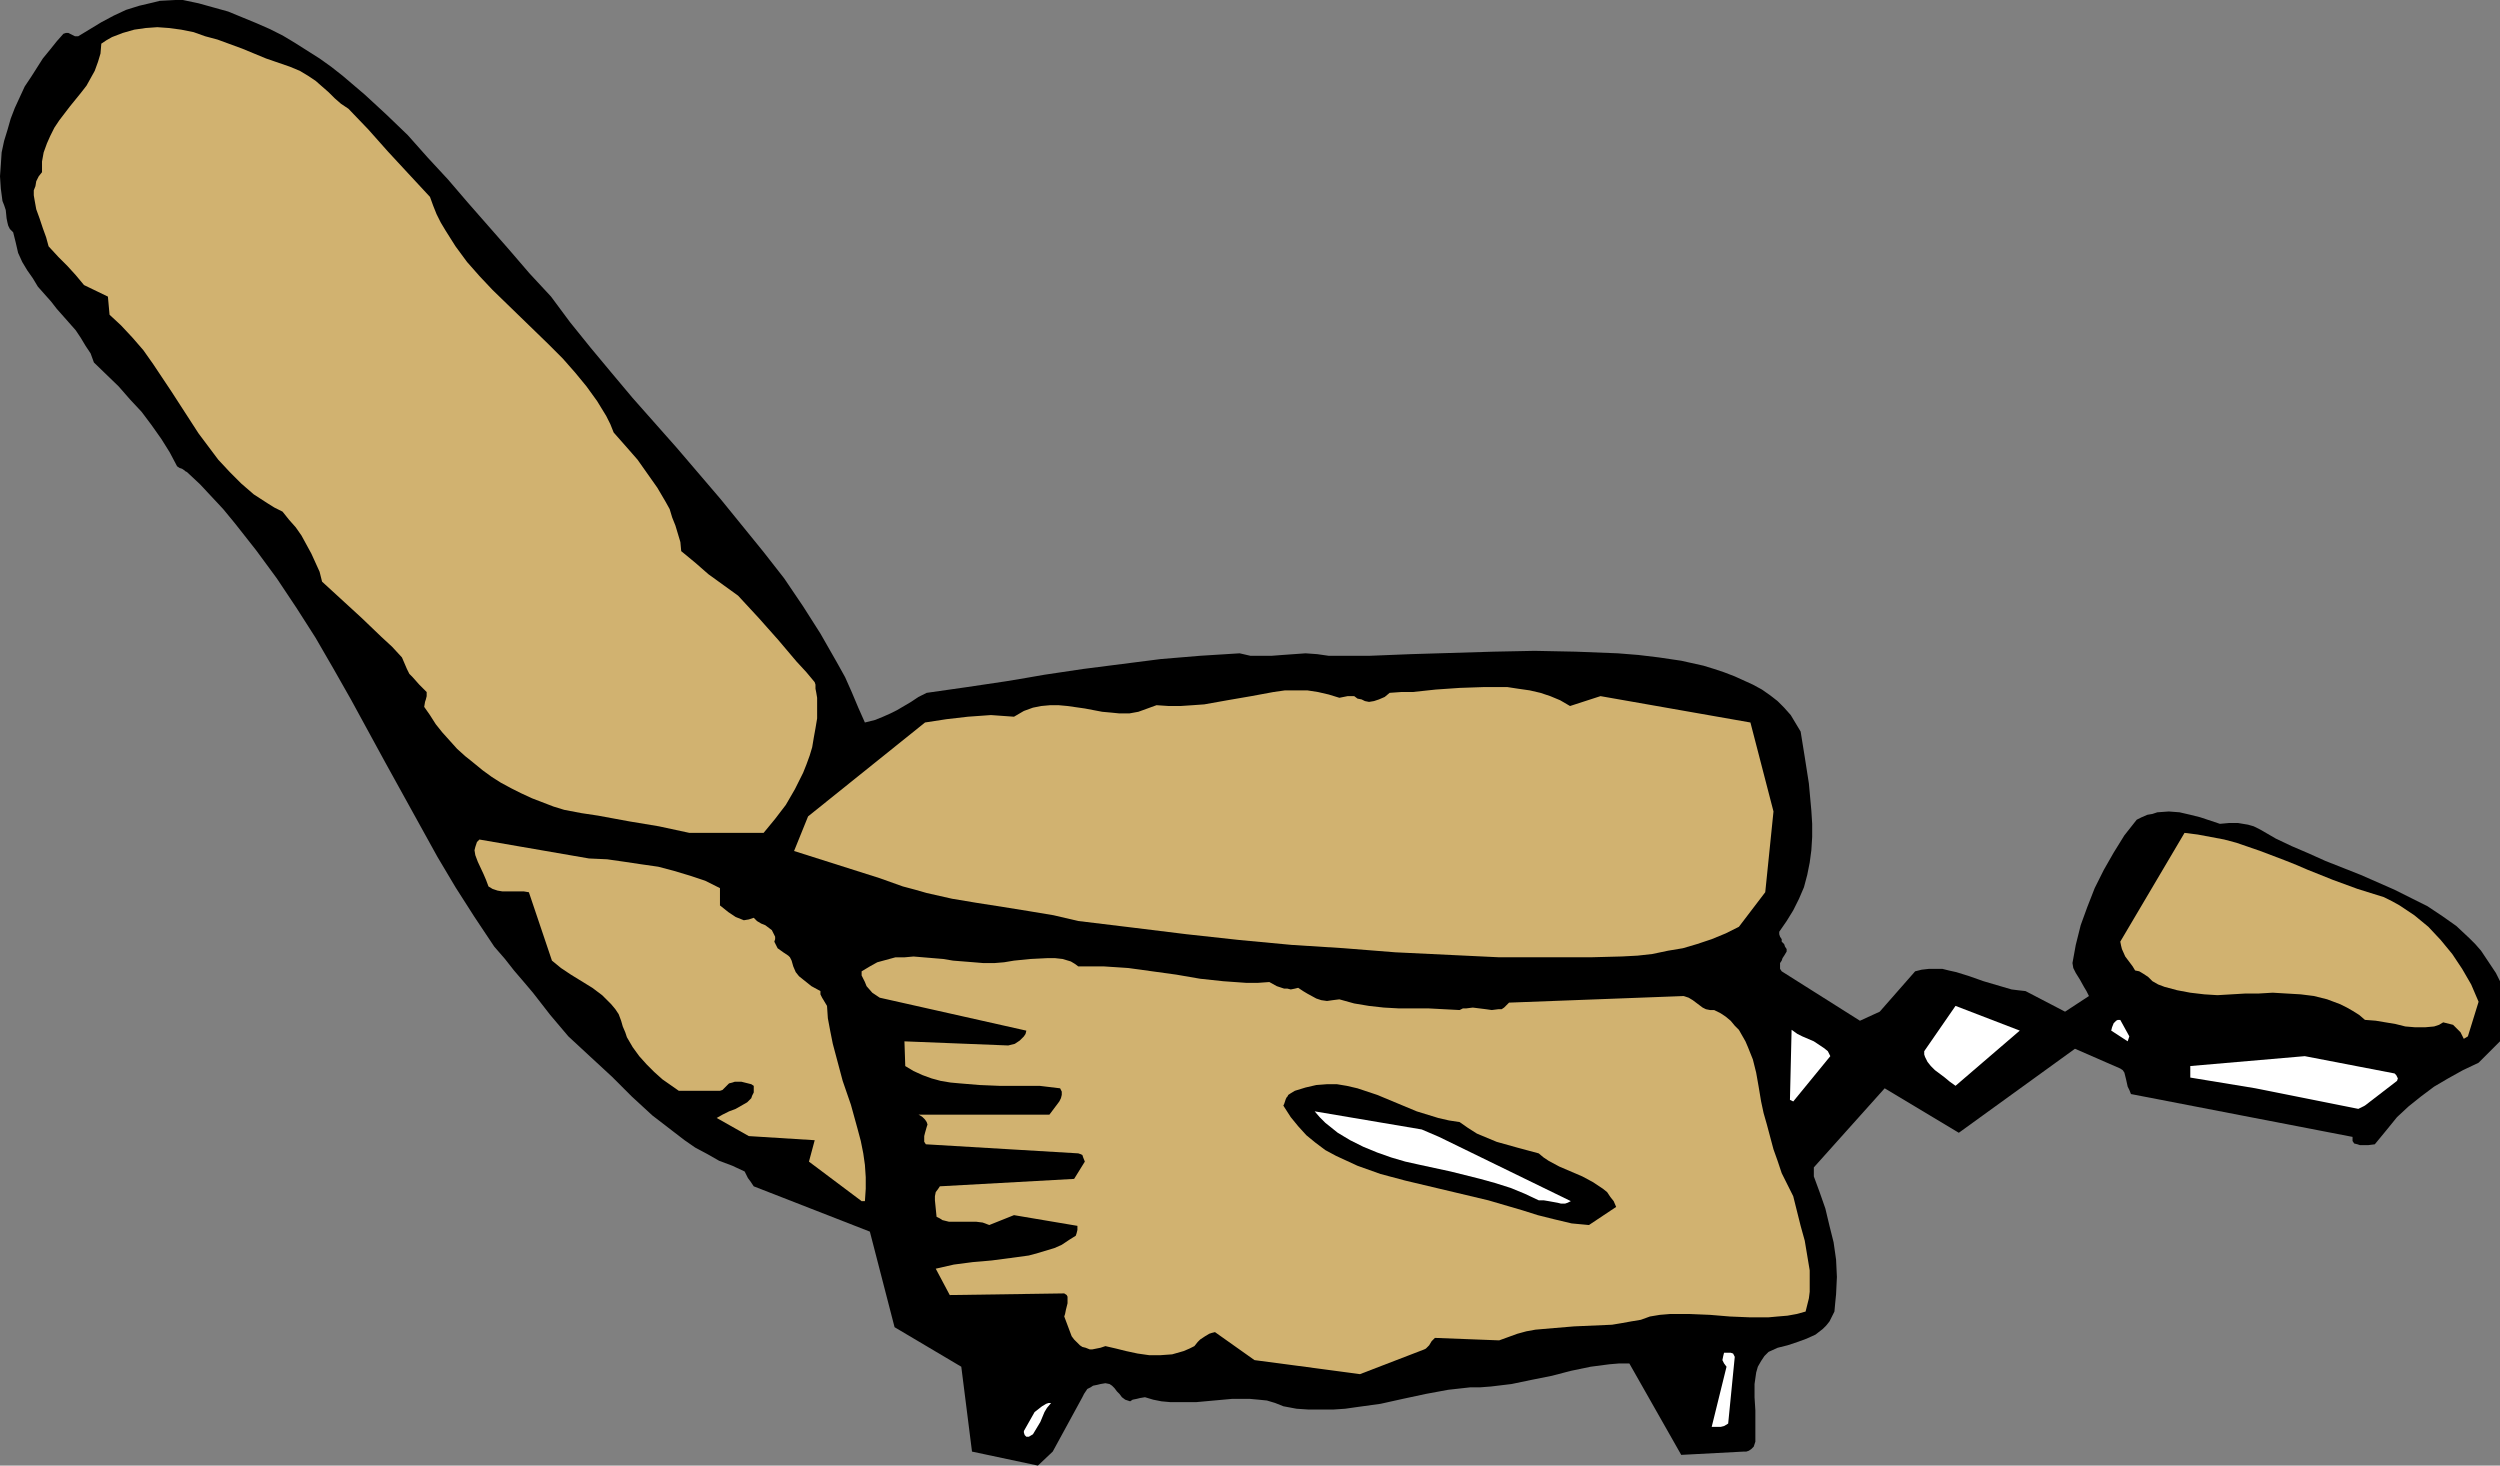 <?xml version="1.0" encoding="UTF-8" standalone="no"?>
<svg
   version="1.0"
   width="129.766mm"
   height="76.073mm"
   id="svg14"
   sodipodi:docname="Recliner 3.wmf"
   xmlns:inkscape="http://www.inkscape.org/namespaces/inkscape"
   xmlns:sodipodi="http://sodipodi.sourceforge.net/DTD/sodipodi-0.dtd"
   xmlns="http://www.w3.org/2000/svg"
   xmlns:svg="http://www.w3.org/2000/svg">
  <rect width="100%" height="100%" fill="#808080" stroke="none"/>
  <sodipodi:namedview
     id="namedview14"
     pagecolor="#ffffff"
     bordercolor="#000000"
     borderopacity="0.25"
     inkscape:showpageshadow="2"
     inkscape:pageopacity="0.0"
     inkscape:pagecheckerboard="0"
     inkscape:deskcolor="#d1d1d1"
     inkscape:document-units="mm" />
  <defs
     id="defs1">
    <pattern
       id="WMFhbasepattern"
       patternUnits="userSpaceOnUse"
       width="6"
       height="6"
       x="0"
       y="0" />
  </defs>
  <path
     style="fill:#000000;fill-opacity:1;fill-rule:evenodd;stroke:none"
     d="m 203.616,287.522 2.909,-2.748 5.818,-10.667 0.323,-0.646 0.323,-0.485 0.323,-0.485 0.646,-0.323 0.485,-0.323 0.808,-0.162 0.646,-0.162 0.97,-0.162 0.808,0.162 0.485,0.323 0.485,0.485 0.485,0.646 0.485,0.485 0.485,0.646 0.646,0.485 0.97,0.323 0.485,-0.323 0.808,-0.162 0.646,-0.162 0.97,-0.162 1.616,0.485 1.616,0.323 1.778,0.162 h 1.616 3.394 l 7.11,-0.646 h 3.394 l 1.778,0.162 1.616,0.162 1.616,0.485 1.616,0.646 2.586,0.485 2.424,0.162 h 2.424 2.262 l 2.424,-0.162 2.262,-0.323 4.686,-0.646 4.363,-0.97 4.525,-0.97 4.363,-0.808 4.363,-0.485 h 1.939 l 2.101,-0.162 4.04,-0.485 3.878,-0.808 4.04,-0.808 3.717,-0.97 3.878,-0.808 3.717,-0.485 1.939,-0.162 h 1.939 l 10.181,17.94 12.282,-0.646 h 0.485 l 0.485,-0.162 0.485,-0.323 0.485,-0.485 0.323,-0.97 v -1.131 -2.424 -2.586 l -0.162,-2.586 v -2.586 l 0.162,-1.131 0.162,-1.131 0.323,-1.131 0.646,-1.131 0.646,-0.97 0.808,-0.808 1.778,-0.808 1.939,-0.485 1.939,-0.646 1.778,-0.646 1.778,-0.808 1.454,-1.131 0.646,-0.646 0.646,-0.808 0.485,-0.97 0.485,-0.97 0.162,-1.778 0.162,-1.616 0.162,-3.394 -0.162,-3.394 -0.485,-3.394 -0.808,-3.232 -0.808,-3.394 -1.131,-3.232 -1.131,-3.071 v -1.778 l 13.898,-15.515 14.544,8.727 22.786,-16.485 8.888,3.879 0.485,0.323 0.323,0.485 0.323,1.293 0.323,1.455 0.323,0.646 0.323,0.808 43.47,8.404 v 0.323 0.485 l 0.323,0.485 0.646,0.162 0.485,0.162 h 1.616 l 1.293,-0.162 2.262,-2.748 2.101,-2.586 2.262,-2.101 2.424,-1.939 2.586,-1.939 2.747,-1.616 2.909,-1.616 3.07,-1.455 4.202,-4.202 v -11.798 l -0.808,-1.616 -0.97,-1.455 -0.97,-1.455 -0.97,-1.455 -1.131,-1.293 -1.131,-1.131 -2.586,-2.424 -2.747,-1.939 -2.909,-1.939 -3.232,-1.616 -3.232,-1.616 -6.626,-2.909 -6.949,-2.748 -3.232,-1.455 -3.394,-1.455 -3.07,-1.455 -3.07,-1.778 -1.293,-0.646 -1.131,-0.323 -0.97,-0.162 -0.97,-0.162 h -1.778 l -1.778,0.162 -1.939,-0.646 -1.939,-0.646 -1.939,-0.485 -2.101,-0.485 -2.101,-0.162 -2.262,0.162 -0.97,0.323 -0.97,0.162 -1.131,0.485 -0.97,0.485 -2.424,3.071 -2.101,3.394 -1.939,3.394 -1.778,3.556 -1.454,3.717 -1.293,3.556 -0.97,3.879 -0.646,3.556 0.162,0.97 0.485,0.97 0.808,1.293 0.808,1.455 0.485,0.808 0.485,0.97 -4.686,3.071 -7.757,-4.04 -1.454,-0.162 -1.293,-0.162 -2.747,-0.808 -2.747,-0.808 -2.747,-0.97 -2.586,-0.808 -1.454,-0.323 -1.293,-0.323 h -1.293 -1.293 l -1.454,0.162 -1.293,0.323 -6.949,7.919 -3.878,1.778 -15.352,-9.697 -0.323,-0.485 v -0.646 -0.485 l 0.323,-0.485 0.162,-0.485 0.323,-0.485 0.485,-0.808 v -0.485 l -0.323,-0.485 -0.162,-0.485 -0.485,-0.485 v -0.485 l -0.323,-0.485 -0.162,-0.485 v -0.485 l 1.454,-2.101 1.293,-2.101 1.131,-2.263 0.97,-2.263 0.646,-2.424 0.485,-2.424 0.323,-2.424 0.162,-2.586 v -2.586 l -0.162,-2.586 -0.485,-5.333 -0.808,-5.172 -0.808,-5.01 -0.97,-1.616 -0.97,-1.616 -1.293,-1.455 -1.293,-1.293 -1.454,-1.131 -1.616,-1.131 -1.778,-0.97 -1.778,-0.808 -1.778,-0.808 -2.101,-0.808 -1.939,-0.646 -2.101,-0.646 -4.363,-0.97 -4.363,-0.646 -4.04,-0.485 -4.04,-0.323 -8.242,-0.323 -8.08,-0.162 -8.08,0.162 -16.16,0.485 -8.08,0.323 h -8.08 l -2.262,-0.323 -2.262,-0.162 -4.525,0.323 -2.101,0.162 h -2.101 -2.101 l -2.101,-0.485 -7.757,0.485 -7.757,0.646 -7.595,0.97 -7.595,0.97 -7.595,1.131 -3.717,0.646 -3.878,0.646 -7.595,1.131 -7.918,1.131 -1.616,0.808 -1.454,0.97 -2.747,1.616 -1.293,0.646 -1.454,0.646 -1.616,0.646 -1.939,0.485 -1.293,-2.909 -1.293,-3.071 -1.293,-2.909 -1.616,-2.909 -3.232,-5.657 -3.394,-5.333 -3.717,-5.495 -4.04,-5.172 -4.202,-5.172 -4.202,-5.172 -8.565,-10.02 -8.726,-9.859 -4.202,-5.01 -4.04,-4.849 -4.04,-5.01 -3.717,-5.01 -4.202,-4.525 L 99.869,48.971 91.789,39.758 87.91,35.233 83.87,30.869 79.992,26.506 75.79,22.465 71.589,18.586 67.226,14.869 64.963,13.091 62.701,11.475 57.853,8.404 55.429,6.95 52.843,5.657 50.258,4.525 47.51,3.394 44.763,2.263 41.854,1.455 38.946,0.646 35.875,0 H 34.421 L 31.35,0.162 30.058,0.485 27.31,1.131 24.725,1.939 22.301,3.071 19.877,4.364 15.352,7.111 h -0.323 -0.323 l -0.323,-0.162 -0.323,-0.162 -0.646,-0.323 H 12.928 L 12.443,6.626 11.15,8.081 9.858,9.697 8.403,11.475 7.272,13.253 6.141,15.031 4.848,16.97 3.878,19.071 2.909,21.172 2.101,23.273 1.454,25.536 0.808,27.637 0.323,29.9 0.162,32.324 0,34.587 l 0.162,2.424 0.323,2.424 0.323,0.808 0.323,0.97 0.162,1.616 0.162,0.808 0.162,0.646 0.323,0.646 0.646,0.646 0.485,1.939 0.485,2.101 0.808,1.778 0.97,1.616 1.131,1.616 0.97,1.616 2.586,2.909 1.131,1.455 1.293,1.455 2.424,2.748 0.97,1.455 0.97,1.616 0.97,1.455 0.646,1.778 4.848,4.687 2.262,2.586 2.262,2.424 1.939,2.586 1.939,2.748 1.616,2.586 1.454,2.748 0.485,0.323 0.485,0.162 0.485,0.323 0.162,0.162 0.323,0.162 2.586,2.424 2.262,2.424 2.262,2.424 2.262,2.748 4.202,5.333 4.04,5.495 3.878,5.818 3.717,5.818 3.555,6.142 3.394,5.98 6.787,12.445 6.787,12.283 3.394,6.142 3.555,5.98 3.717,5.818 3.878,5.818 2.101,2.424 1.778,2.263 1.939,2.263 1.778,2.101 3.394,4.364 3.555,4.202 4.363,4.04 4.202,3.879 3.878,3.879 4.04,3.717 4.202,3.232 2.101,1.616 2.101,1.455 2.424,1.293 2.262,1.293 2.586,0.97 2.424,1.131 0.646,1.293 0.485,0.646 0.646,0.97 22.786,8.889 4.848,18.748 13.09,7.758 2.101,16.647 z"
     id="path1" />
  <path
     style="fill:#ffffff;fill-opacity:1;fill-rule:evenodd;stroke:none"
     d="m 201.838,281.865 0.808,-0.485 0.485,-0.808 0.485,-0.808 0.485,-0.808 0.808,-1.939 0.485,-0.808 0.808,-0.97 h -0.485 l -0.485,0.162 -0.808,0.485 -1.454,1.131 -2.101,3.717 v 0.323 l 0.162,0.485 0.323,0.323 z"
     id="path2" />
  <path
     style="fill:#ffffff;fill-opacity:1;fill-rule:evenodd;stroke:none"
     d="m 336.289,279.925 h 1.293 l 0.646,-0.162 0.808,-0.485 1.293,-13.091 -0.323,-0.646 -0.485,-0.162 h -0.646 -0.646 l -0.162,0.646 -0.162,0.808 0.323,0.646 0.485,0.646 -2.909,11.798 z"
     id="path3" />
  <path
     style="fill:#d1b270;fill-opacity:1;fill-rule:evenodd;stroke:none"
     d="m 266.801,269.582 12.605,-4.849 0.323,-0.162 0.162,-0.162 0.485,-0.485 0.485,-0.808 0.646,-0.646 12.605,0.485 1.778,-0.646 1.778,-0.646 1.778,-0.485 1.778,-0.323 3.717,-0.323 3.878,-0.323 3.717,-0.162 3.717,-0.162 1.939,-0.323 1.778,-0.323 1.939,-0.323 1.778,-0.646 1.939,-0.323 1.939,-0.162 h 4.04 l 3.878,0.162 3.878,0.323 3.878,0.162 h 3.717 l 1.778,-0.162 1.939,-0.162 1.778,-0.323 1.778,-0.485 0.323,-1.293 0.323,-1.293 0.162,-1.293 v -1.293 -2.909 l -0.485,-2.909 -0.485,-2.909 -0.808,-2.909 -1.454,-5.818 -1.131,-2.263 -1.131,-2.263 -0.808,-2.424 -0.808,-2.263 -1.293,-4.849 -0.646,-2.263 -0.485,-2.263 -0.485,-2.909 -0.485,-2.748 -0.646,-2.586 -0.97,-2.424 -0.485,-1.131 -0.646,-1.131 -0.646,-1.131 -0.808,-0.808 -0.808,-0.97 -0.97,-0.808 -0.97,-0.646 -1.293,-0.646 h -0.808 l -0.808,-0.162 -0.646,-0.323 -0.646,-0.485 -1.293,-0.97 -0.808,-0.485 -0.97,-0.323 -34.259,1.293 -0.485,0.485 -0.485,0.485 -0.485,0.323 h -0.646 l -1.293,0.162 -1.131,-0.162 -2.586,-0.323 -1.293,0.162 h -0.646 l -0.646,0.323 -3.07,-0.162 -3.07,-0.162 h -5.818 l -2.909,-0.162 -2.909,-0.323 -2.909,-0.485 -2.909,-0.808 -1.293,0.162 -1.131,0.162 -1.131,-0.162 -0.97,-0.323 -1.778,-0.97 -0.808,-0.485 -0.97,-0.646 -0.646,0.162 -0.808,0.162 -0.646,-0.162 h -0.646 l -1.454,-0.485 -1.454,-0.808 -2.262,0.162 h -2.262 l -4.525,-0.323 -4.525,-0.485 -4.686,-0.808 -4.686,-0.646 -4.686,-0.646 -4.848,-0.323 h -2.424 -2.586 l -0.646,-0.485 -0.808,-0.485 -1.616,-0.485 -1.454,-0.162 h -1.616 l -3.232,0.162 -3.232,0.323 -1.939,0.323 -1.939,0.162 h -2.101 l -1.939,-0.162 -4.04,-0.323 -1.939,-0.323 -1.939,-0.162 -1.939,-0.162 -1.939,-0.162 -1.778,0.162 h -1.778 l -1.778,0.485 -1.778,0.485 -1.454,0.808 -1.616,0.97 v 0.808 l 0.323,0.646 0.323,0.646 0.323,0.808 1.131,1.293 1.454,0.97 28.765,6.465 -0.162,0.646 -0.323,0.485 -0.323,0.323 -0.485,0.485 -0.97,0.646 -1.293,0.323 -20.362,-0.808 0.162,4.849 1.616,0.97 1.778,0.808 1.778,0.646 1.778,0.485 1.939,0.323 1.778,0.162 3.878,0.323 3.878,0.162 h 4.04 3.878 l 4.04,0.485 0.323,0.646 v 0.646 l -0.162,0.646 -0.323,0.646 -0.97,1.293 -0.485,0.646 -0.485,0.646 H 180.184 l 0.323,0.162 0.485,0.323 0.485,0.485 0.323,0.485 0.162,0.485 -0.162,0.485 -0.323,1.131 -0.162,0.646 v 0.485 0.646 l 0.323,0.485 29.896,1.778 0.485,0.162 0.323,0.162 0.162,0.485 0.323,0.808 -2.101,3.394 -26.341,1.455 -0.323,0.485 -0.485,0.646 -0.162,0.808 v 0.808 l 0.162,1.616 0.162,1.616 0.646,0.323 0.485,0.323 1.293,0.323 h 1.131 1.454 2.747 l 1.293,0.162 1.293,0.485 4.848,-1.939 12.443,2.101 v 0.323 0.485 l -0.162,0.646 -0.162,0.485 -1.293,0.808 -1.454,0.97 -1.454,0.646 -1.616,0.485 -1.616,0.485 -1.778,0.485 -3.555,0.485 -3.717,0.485 -1.778,0.162 -1.939,0.162 -3.717,0.485 -3.555,0.808 2.747,5.172 22.462,-0.323 0.485,0.323 0.162,0.323 v 0.646 0.646 l -0.323,1.293 -0.162,0.808 -0.162,0.485 1.454,3.879 0.485,0.646 0.808,0.808 0.323,0.323 0.485,0.323 0.646,0.162 0.808,0.323 h 0.485 l 0.808,-0.162 0.808,-0.162 0.97,-0.323 2.101,0.485 1.939,0.485 2.262,0.485 2.262,0.323 h 2.262 l 2.262,-0.162 1.131,-0.323 1.131,-0.323 1.131,-0.485 0.97,-0.485 0.646,-0.808 0.485,-0.485 0.485,-0.323 0.485,-0.323 0.808,-0.485 0.485,-0.162 0.646,-0.162 7.757,5.495 8.565,1.131 z"
     id="path4" />
  <path
     style="fill:#000000;fill-opacity:1;fill-rule:evenodd;stroke:none"
     d="m 311.726,240.329 5.333,-3.556 -0.485,-1.131 -0.646,-0.808 -0.646,-0.97 -0.808,-0.646 -0.97,-0.646 -0.97,-0.646 -2.101,-1.131 -4.525,-1.939 -2.101,-1.131 -0.97,-0.646 -0.97,-0.808 -4.202,-1.131 -4.04,-1.131 -1.939,-0.808 -1.939,-0.808 -1.778,-1.131 -1.616,-1.131 -2.101,-0.323 -2.101,-0.485 -2.101,-0.646 -2.101,-0.646 -7.757,-3.232 -1.939,-0.646 -1.939,-0.646 -2.101,-0.485 -1.939,-0.323 h -1.939 l -2.101,0.162 -2.101,0.485 -2.101,0.646 -0.808,0.485 -0.485,0.323 -0.162,0.323 -0.162,0.162 -0.162,0.323 -0.162,0.485 -0.162,0.485 -0.162,0.323 1.454,2.263 1.454,1.778 1.616,1.778 1.778,1.455 1.939,1.455 2.101,1.131 2.101,0.97 2.101,0.97 2.262,0.808 2.262,0.808 4.848,1.293 9.534,2.263 3.394,0.808 3.394,0.808 6.626,1.939 3.07,0.97 3.232,0.808 3.394,0.808 z"
     id="path5" />
  <path
     style="fill:#ffffff;fill-opacity:1;fill-rule:evenodd;stroke:none"
     d="m 308.171,235.642 -25.856,-12.606 -3.394,-1.455 -21.008,-3.556 0.97,1.131 1.131,1.131 2.424,1.939 2.424,1.455 2.586,1.293 2.747,1.131 2.747,0.97 2.747,0.808 2.909,0.646 5.979,1.293 5.818,1.455 2.909,0.808 3.07,0.97 2.747,1.131 2.747,1.293 h 0.97 l 0.97,0.162 1.778,0.323 0.646,0.162 h 0.808 l 0.485,-0.162 z"
     id="path6" />
  <path
     style="fill:#d1b270;fill-opacity:1;fill-rule:evenodd;stroke:none"
     d="m 169.68,235.642 0.162,-2.424 v -2.263 l -0.162,-2.424 -0.323,-2.263 -0.485,-2.424 -0.646,-2.424 -1.293,-4.687 -1.616,-4.687 -1.293,-4.849 -0.646,-2.424 -0.485,-2.424 -0.485,-2.586 -0.162,-2.424 -0.485,-0.808 -0.485,-0.808 -0.323,-0.646 v -0.646 l -1.778,-0.97 -1.616,-1.293 -0.808,-0.646 -0.646,-0.808 -0.485,-1.131 -0.323,-1.131 -0.323,-0.646 -0.323,-0.323 -0.485,-0.323 -0.485,-0.323 -1.131,-0.808 -0.323,-0.646 -0.323,-0.646 0.162,-0.485 v -0.485 l -0.323,-0.646 -0.323,-0.646 -0.646,-0.485 -0.646,-0.485 -0.808,-0.323 -0.808,-0.485 -0.646,-0.646 -0.485,0.162 -0.485,0.162 -0.97,0.162 -0.808,-0.323 -0.808,-0.323 -1.454,-0.97 -0.808,-0.646 -0.808,-0.646 v -3.394 l -2.909,-1.455 -2.909,-0.97 -3.232,-0.97 -3.07,-0.808 -3.394,-0.485 -3.232,-0.485 -3.394,-0.485 -3.555,-0.162 -21.493,-3.717 -0.485,0.485 -0.162,0.485 -0.162,0.485 -0.162,0.646 0.162,0.97 0.485,1.293 1.131,2.424 0.485,1.131 0.485,1.293 0.808,0.485 0.97,0.323 0.97,0.162 h 1.131 0.97 1.131 0.97 l 0.97,0.162 4.525,13.414 1.778,1.455 1.939,1.293 2.101,1.293 2.101,1.293 1.939,1.455 0.97,0.97 0.808,0.808 0.808,0.97 0.646,0.97 0.485,1.293 0.323,1.131 0.485,1.131 0.323,0.97 1.131,1.939 1.293,1.778 1.454,1.616 1.454,1.455 1.616,1.455 1.616,1.131 1.616,1.131 h 8.08 l 0.485,-0.162 0.323,-0.323 0.485,-0.485 0.485,-0.485 0.646,-0.162 0.485,-0.162 h 1.293 l 1.293,0.323 0.646,0.162 0.485,0.323 v 0.808 0.485 l -0.323,0.646 -0.162,0.485 -0.808,0.808 -1.131,0.646 -1.131,0.646 -1.293,0.485 -1.293,0.646 -1.131,0.646 v 0 l 6.302,3.556 12.928,0.808 -1.131,4.202 10.342,7.758 z"
     id="path7" />
  <path
     style="fill:#ffffff;fill-opacity:1;fill-rule:evenodd;stroke:none"
     d="m 463.953,216.894 6.302,-4.849 0.162,-0.485 -0.162,-0.323 -0.162,-0.323 -0.323,-0.323 -17.614,-3.394 -22.462,1.939 v 2.263 l 12.766,2.101 20.2,4.04 z"
     id="path8" />
  <path
     style="fill:#ffffff;fill-opacity:1;fill-rule:evenodd;stroke:none"
     d="m 351.803,216.086 7.272,-8.889 -0.485,-0.97 -0.808,-0.646 -0.97,-0.646 -0.97,-0.646 -2.262,-0.97 -0.97,-0.485 -1.131,-0.808 -0.323,13.738 z"
     id="path9" />
  <path
     style="fill:#ffffff;fill-opacity:1;fill-rule:evenodd;stroke:none"
     d="m 383.638,213.015 12.605,-10.829 -12.605,-4.849 -6.141,8.889 v 0.646 l 0.162,0.485 0.485,0.97 0.646,0.808 0.808,0.808 1.939,1.455 0.97,0.808 z"
     id="path10" />
  <path
     style="fill:#ffffff;fill-opacity:1;fill-rule:evenodd;stroke:none"
     d="m 417.574,203.803 0.162,-0.485 -1.778,-3.232 h -0.485 l -0.323,0.162 -0.323,0.323 -0.162,0.162 -0.323,0.808 -0.162,0.646 3.232,2.101 z"
     id="path11" />
  <path
     style="fill:#d1b270;fill-opacity:1;fill-rule:evenodd;stroke:none"
     d="m 484.153,203.318 2.101,-6.788 -1.454,-3.394 -1.778,-3.071 -1.939,-2.909 -2.262,-2.748 -2.424,-2.586 -2.747,-2.263 -1.454,-0.97 -1.454,-0.97 -1.454,-0.808 -1.616,-0.808 -2.586,-0.808 -2.586,-0.808 -4.848,-1.778 -4.848,-1.939 -2.262,-0.97 -2.424,-0.97 -4.686,-1.778 -4.686,-1.616 -2.424,-0.646 -2.586,-0.485 -2.586,-0.485 -2.586,-0.323 -12.605,21.334 v 0 l 0.162,0.808 0.162,0.646 0.646,1.455 0.97,1.293 0.485,0.646 0.485,0.808 0.808,0.162 0.808,0.485 0.97,0.646 0.808,0.808 1.131,0.646 1.293,0.485 2.424,0.646 2.586,0.485 2.747,0.323 2.586,0.162 2.747,-0.162 2.747,-0.162 h 2.586 l 2.747,-0.162 2.747,0.162 2.747,0.162 2.586,0.323 2.586,0.646 2.586,0.97 1.293,0.646 1.131,0.646 1.293,0.808 1.131,0.97 2.101,0.162 1.939,0.323 1.939,0.323 1.939,0.485 1.939,0.162 h 1.939 l 1.778,-0.162 0.97,-0.323 0.808,-0.485 0.646,0.162 0.646,0.162 0.646,0.162 0.485,0.485 0.485,0.485 0.485,0.485 0.646,1.293 z"
     id="path12" />
  <path
     style="fill:#d1b270;fill-opacity:1;fill-rule:evenodd;stroke:none"
     d="m 294.112,187.802 h 5.979 2.909 9.05 l 6.141,-0.162 3.07,-0.162 2.909,-0.323 3.07,-0.646 2.909,-0.485 2.747,-0.808 2.909,-0.97 2.747,-1.131 2.586,-1.293 5.171,-6.788 1.616,-15.839 -4.525,-17.455 -29.411,-5.172 -5.979,1.939 -1.939,-1.131 -1.939,-0.808 -1.939,-0.646 -2.101,-0.485 -2.262,-0.323 -2.101,-0.323 h -2.262 -2.424 l -4.686,0.162 -4.686,0.323 -4.525,0.485 h -2.262 l -2.262,0.162 -0.97,0.808 -1.131,0.485 -0.97,0.323 -0.97,0.162 -0.808,-0.162 -0.646,-0.323 -0.808,-0.162 -0.646,-0.485 h -1.293 l -0.808,0.162 -0.808,0.162 -2.101,-0.646 -2.101,-0.485 -2.101,-0.323 h -2.101 -2.262 l -2.262,0.323 -4.363,0.808 -4.686,0.808 -4.525,0.808 -2.262,0.162 -2.424,0.162 h -2.262 l -2.424,-0.162 -1.778,0.646 -1.778,0.646 -1.778,0.323 h -1.939 l -1.616,-0.162 -1.778,-0.162 -3.394,-0.646 -3.394,-0.485 -1.778,-0.162 h -1.616 l -1.778,0.162 -1.616,0.323 -1.778,0.646 -1.939,1.131 -2.262,-0.162 -2.262,-0.162 -2.262,0.162 -2.262,0.162 -4.202,0.485 -4.202,0.646 -22.947,18.425 -2.747,6.788 16.806,5.333 2.262,0.808 2.262,0.808 2.424,0.646 2.262,0.646 5.01,1.131 4.848,0.808 5.171,0.808 5.01,0.808 4.848,0.808 4.848,1.131 10.666,1.293 10.504,1.293 10.342,1.131 10.342,0.97 10.181,0.646 10.181,0.808 z"
     id="path13" />
  <path
     style="fill:#d1b270;fill-opacity:1;fill-rule:evenodd;stroke:none"
     d="m 135.259,163.398 h 14.544 l 2.262,-2.748 2.101,-2.748 1.778,-3.071 1.616,-3.232 0.646,-1.616 0.646,-1.778 0.485,-1.616 0.323,-1.939 0.323,-1.778 0.323,-1.939 v -1.939 -2.101 l -0.162,-0.97 -0.162,-0.808 v -0.808 l -0.162,-0.485 -1.616,-1.939 -1.939,-2.101 -1.778,-2.101 -1.778,-2.101 -3.878,-4.364 -4.04,-4.364 -2.909,-2.101 -2.909,-2.101 -2.586,-2.263 -2.747,-2.263 -0.162,-1.778 -0.485,-1.616 -0.485,-1.616 -0.646,-1.616 -0.485,-1.616 -0.808,-1.455 -1.616,-2.748 -1.939,-2.748 -1.939,-2.748 -2.262,-2.586 -2.424,-2.748 -0.646,-1.616 -0.808,-1.616 -1.778,-2.909 -2.101,-2.909 -2.262,-2.748 -2.424,-2.748 -2.747,-2.748 -5.494,-5.333 L 96.637,56.89 94.051,54.143 91.627,51.395 89.365,48.324 87.426,45.254 86.456,43.637 85.648,42.021 85.002,40.405 84.355,38.627 80.154,34.102 76.114,29.738 72.235,25.374 68.357,21.334 66.902,20.364 65.61,19.233 64.478,18.101 63.186,16.97 61.893,15.839 60.438,14.869 58.822,13.899 56.883,13.091 52.197,11.475 47.51,9.536 42.662,7.758 40.238,7.111 37.976,6.303 35.552,5.818 33.128,5.495 30.866,5.333 28.603,5.495 26.341,5.818 24.078,6.465 21.978,7.273 l -1.131,0.646 -0.97,0.646 -0.162,1.939 -0.485,1.616 -0.646,1.778 -0.808,1.455 -0.808,1.455 -1.131,1.455 -2.101,2.586 -2.101,2.748 -0.97,1.455 -0.808,1.616 -0.646,1.455 -0.646,1.778 -0.323,1.778 v 2.101 l -0.646,0.808 -0.485,0.97 -0.162,0.97 -0.323,0.808 v 0.97 l 0.162,0.97 0.323,1.778 0.646,1.778 0.646,1.939 0.646,1.778 0.485,1.778 1.939,2.101 1.778,1.778 1.616,1.778 1.616,1.939 4.686,2.263 0.323,3.556 2.262,2.101 2.262,2.424 2.101,2.424 1.939,2.748 3.555,5.333 3.555,5.495 1.778,2.748 1.939,2.586 1.939,2.586 2.262,2.424 2.262,2.263 2.424,2.101 2.747,1.778 1.293,0.808 1.616,0.808 1.293,1.616 1.293,1.455 1.131,1.616 0.97,1.778 0.97,1.778 0.808,1.778 0.808,1.778 0.485,1.939 3.878,3.556 3.878,3.556 3.878,3.717 2.101,1.939 1.939,2.101 0.485,1.131 0.485,1.131 0.485,0.97 0.646,0.646 1.293,1.455 1.454,1.455 v 0.808 l -0.162,0.646 -0.162,0.485 -0.162,0.97 1.131,1.616 1.131,1.778 1.293,1.616 1.454,1.616 1.454,1.616 1.616,1.455 1.616,1.293 1.778,1.455 1.778,1.293 1.778,1.131 2.101,1.131 1.939,0.97 2.101,0.97 2.101,0.808 2.101,0.808 2.101,0.646 3.394,0.646 3.232,0.485 6.141,1.131 5.818,0.97 z"
     id="path14" />
</svg>
